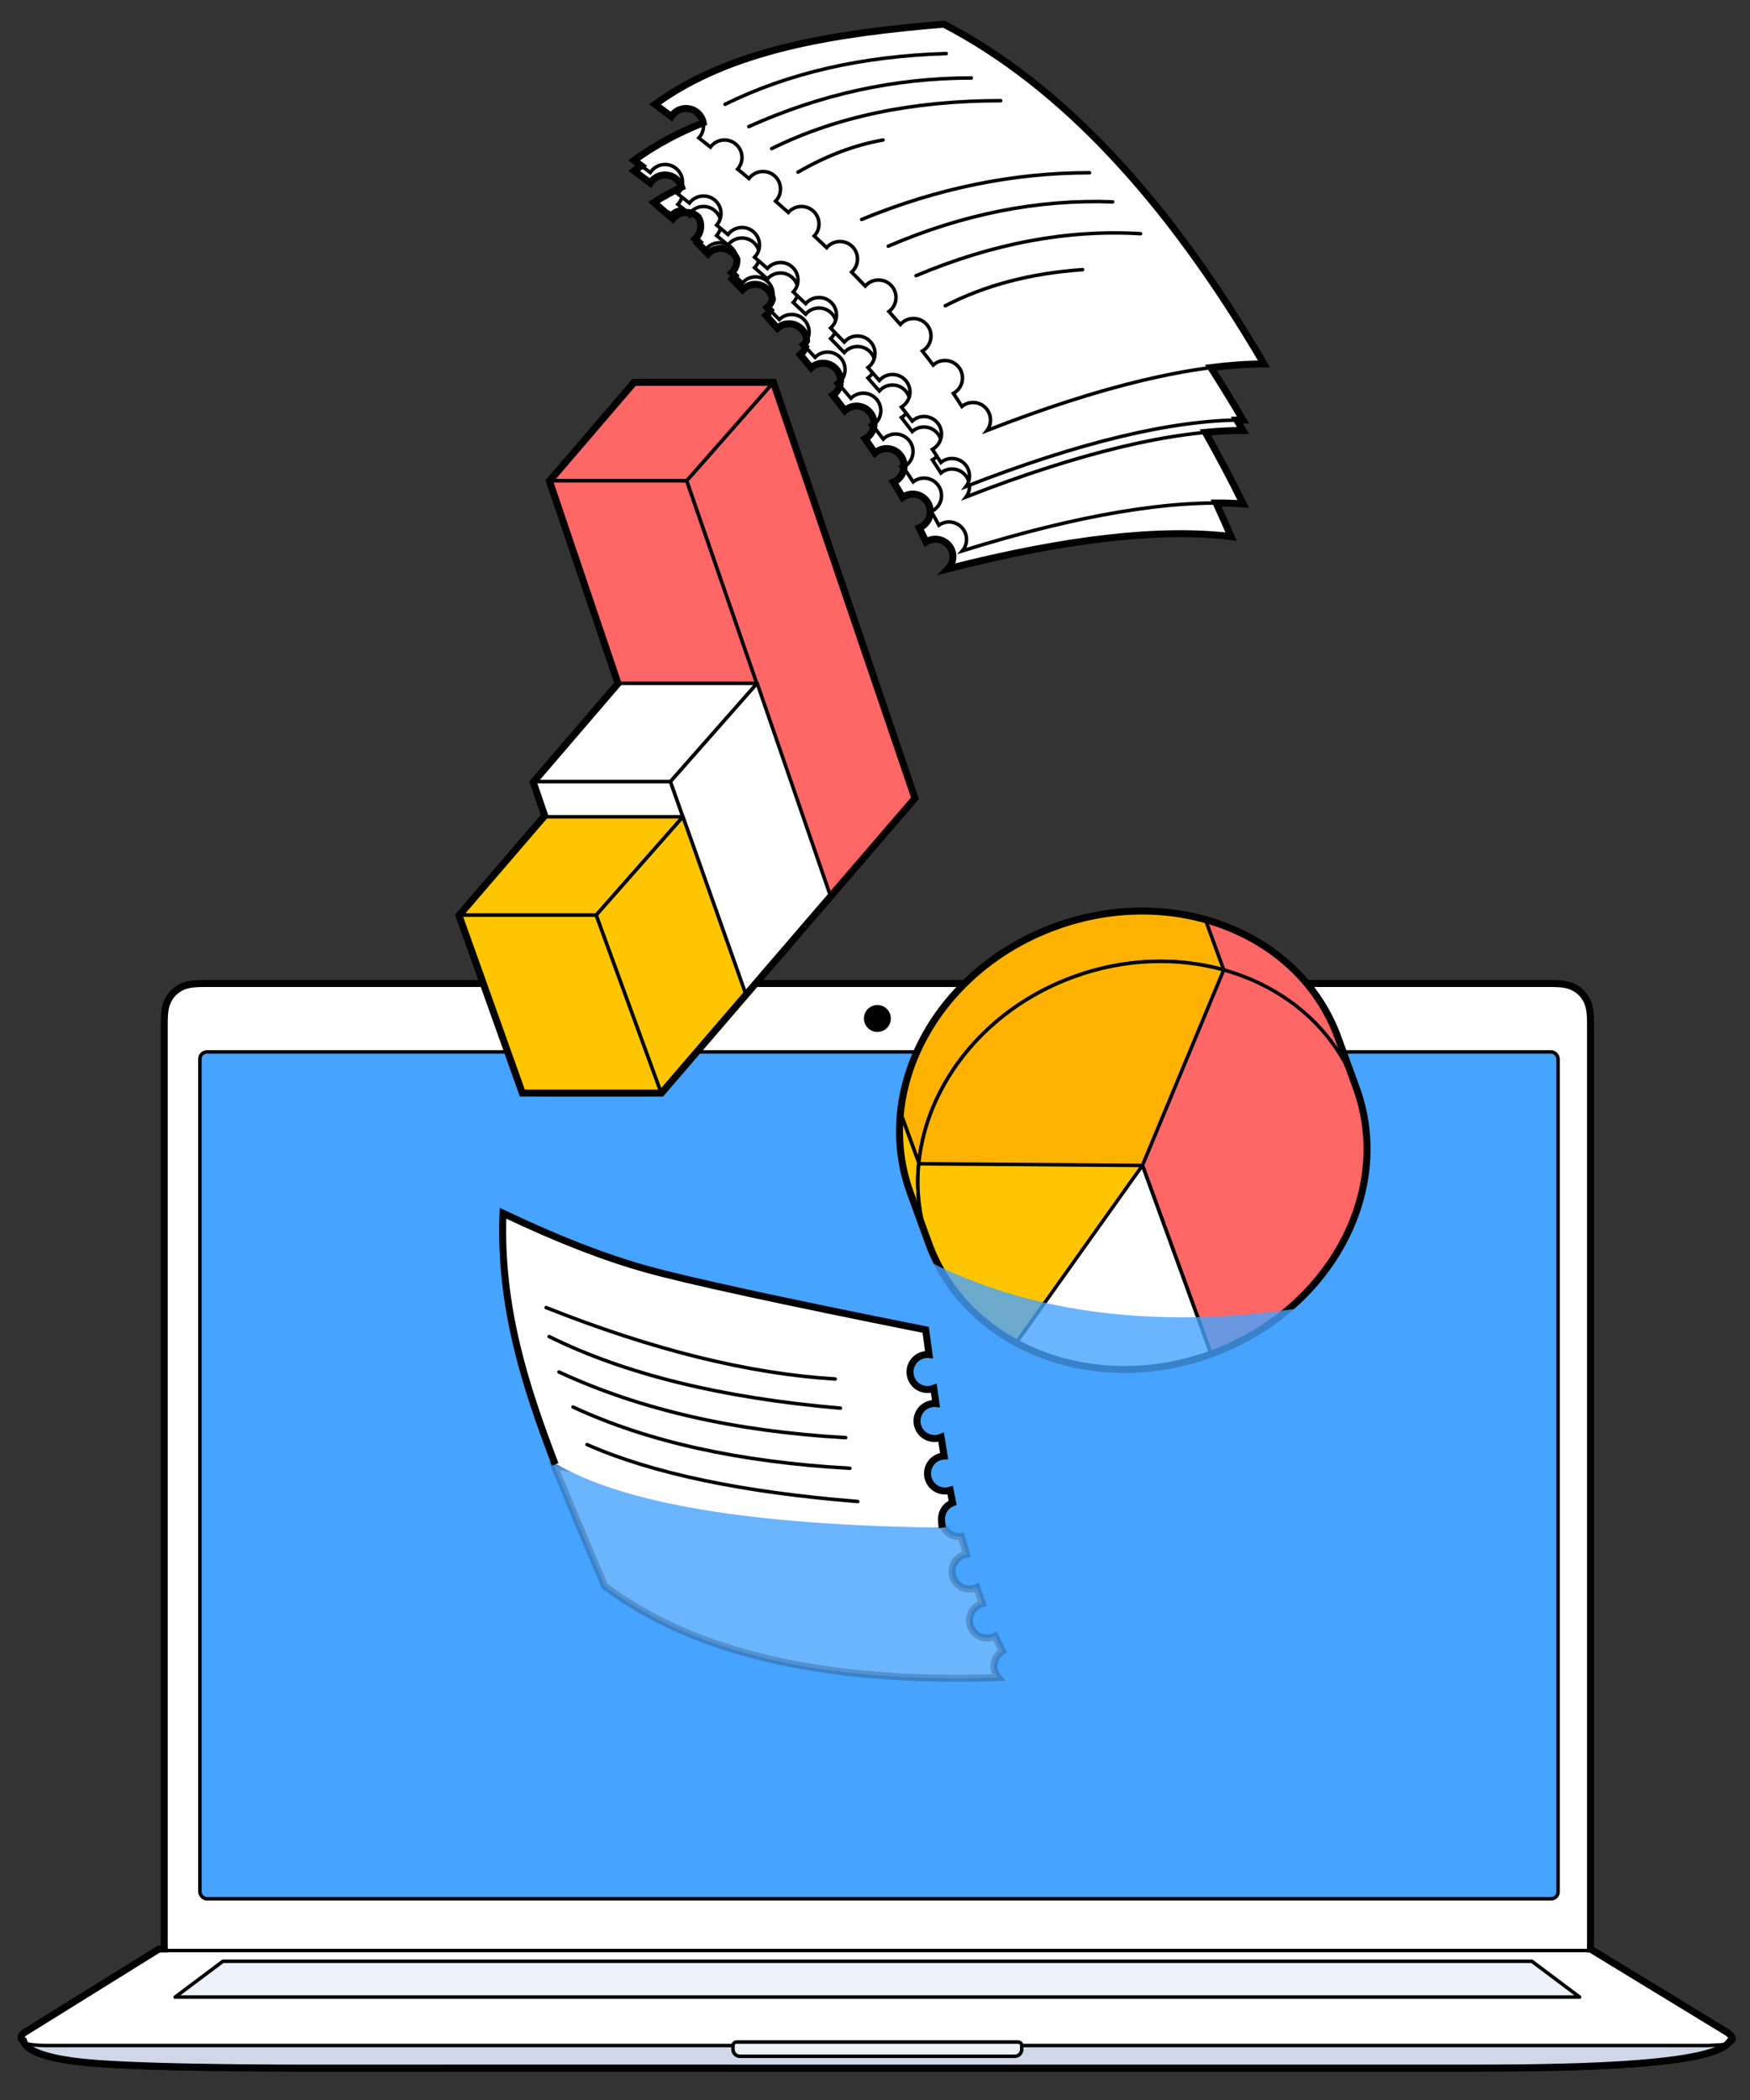 <?xml version="1.0" encoding="UTF-8"?>
<svg width="500px" height="600px" viewBox="0 0 500 600" version="1.1" xmlns="http://www.w3.org/2000/svg" xmlns:xlink="http://www.w3.org/1999/xlink">
    <rect x="0" y="0" width="500" height="600" fill="#333333" stroke="none"/>
    <!-- Generator: Sketch 52.6 (67491) - http://www.bohemiancoding.com/sketch -->
    <title>risques</title>
    <desc>Created with Sketch.</desc>
    <g id="risques" stroke="none" stroke-width="1" fill="none" fill-rule="evenodd">
        <g id="Group" transform="translate(6, 281)" fill-rule="nonzero">
            <path d="M52.464,2.79555813e-14 L436.896,4.46640035e-14 C440.907,1.89844688e-14 442.362,0.418 443.829,1.202 C445.296,1.986 446.447,3.138 447.231,4.604 C448.015,6.071 448.433,7.526 448.433,11.537 L448.433,274.486 C448.433,278.498 448.015,279.953 447.231,281.419 C446.447,282.886 445.296,284.037 443.829,284.822 C442.362,285.606 440.907,286.024 436.896,286.024 L52.464,286.024 C48.452,286.024 46.997,285.606 45.53,284.822 C44.064,284.037 42.913,282.886 42.128,281.419 C41.344,279.953 40.926,278.498 40.926,274.486 L40.926,11.537 C40.926,7.526 41.344,6.071 42.128,4.604 C42.913,3.138 44.064,1.986 45.53,1.202 C46.997,0.418 48.452,2.86925433e-14 52.464,2.79555813e-14 Z" id="Rectangle" stroke="#000000" fill="#FFFFFF"></path>
            <circle id="Oval" fill="#000000" cx="244.68" cy="9.995" r="3.844"></circle>
            <path d="M0.636,300.901 L421.243,296.592 C445.293,295.902 462.897,295.998 474.062,296.881 C479.674,297.324 483.67,297.966 486.07,298.817 C488.685,299.744 489.648,301.088 488.523,302.666 C486.016,306.18 475.249,308.257 457.603,309.375 C445.296,310.155 433.439,310.359 413.538,310.393 C403.897,310.409 363.821,310.407 252.898,310.393 C252.27,310.393 252.27,310.393 251.642,310.393 C139.118,310.378 100.379,310.376 91.894,310.393 C54.253,310.465 26.11,309.966 14.668,308.342 C4.989,306.968 0.113,304.738 0.141,301.397 L0.145,300.906 L0.636,300.901 Z" id="Path-32" stroke="#000000" fill="#D0D7E8"></path>
            <path d="M39.25,276.297 L448.569,276.297 L448.687,276.366 L487.91,299.463 C489.898,300.946 489.92,302.247 488.061,302.833 C486.929,303.19 485.548,303.299 482.007,303.428 C481.854,303.433 481.854,303.433 481.682,303.439 L7.31,303.439 C4.42,303.439 2.152,303.183 0.864,302.672 C-0.842,301.994 -0.98,300.72 0.687,299.435 L39.25,276.297 Z" id="Rectangle" stroke="#000000" fill="#FFFFFF"></path>
            <path d="M57.675,279.373 L431.684,279.373 L445.32,289.599 L44.04,289.599 L57.675,279.373 Z" id="Rectangle" stroke="#000000" fill="#EDF1FA" stroke-linejoin="round"></path>
            <rect id="Rectangle-Copy-5" stroke="#000000" fill="#46A3FF" x="51.117" y="19.548" width="388.054" height="241.966" rx="2"></rect>
            <path d="M204.57,302.439 L284.789,302.439 C285.068,302.439 285.235,302.471 285.41,302.565 C285.579,302.655 285.714,302.79 285.804,302.959 C285.898,303.134 285.93,303.301 285.93,303.58 L285.93,304.477 C285.93,304.85 285.837,305.205 285.661,305.514 C285.486,305.819 285.235,306.07 284.93,306.245 C284.621,306.421 284.266,306.515 283.893,306.515 L205.467,306.515 C205.094,306.515 204.739,306.421 204.43,306.245 C204.125,306.07 203.873,305.819 203.699,305.514 C203.522,305.205 203.429,304.85 203.429,304.477 L203.429,303.58 C203.429,303.301 203.461,303.134 203.555,302.959 C203.645,302.79 203.78,302.655 203.949,302.565 C204.124,302.471 204.291,302.439 204.57,302.439 Z" id="Rectangle" stroke="#000000" fill="#EDF1FA"></path>
            <path d="M448.414,275.873 L448.433,275.873 L487.611,299.755 C489.282,301.046 489.221,301.783 488.219,302.22 C488.187,302.271 488.153,302.323 488.116,302.376 C482.872,309.727 436.768,309.853 413.537,309.893 C390.307,309.932 112.261,309.853 91.893,309.893 C71.524,309.932 28.873,309.853 14.738,307.847 C5.984,306.604 1.307,304.662 0.707,302.02 C-0.241,301.503 -0.307,300.757 0.945,299.755 L39.389,275.873 L40.946,275.873 C40.933,275.447 40.926,274.986 40.926,274.486 L40.926,11.537 C40.926,7.526 41.344,6.071 42.128,4.604 C42.913,3.138 44.064,1.986 45.53,1.202 C46.997,0.418 48.452,2.86925433e-14 52.464,2.79555813e-14 L436.896,4.46640035e-14 C440.907,1.89844688e-14 442.362,0.418 443.829,1.202 C445.296,1.986 446.447,3.138 447.231,4.604 C448.015,6.071 448.433,7.526 448.433,11.537 L448.433,274.486 C448.433,274.986 448.427,275.447 448.414,275.873 Z" id="Combined-Shape" stroke="#000000" stroke-width="2"></path>
        </g>
        <g id="Group-2" transform="translate(323.792, 325.792) rotate(160) translate(-323.792, -325.792) translate(258.792, 260.792)" fill-rule="nonzero" stroke="#000000">
            <path d="M65,130 C100.899,130 130,104.322 130,72.647 C130,72.408 129.998,56.876 129.995,56.638 C129.561,25.292 100.628,0 65,0 C29.38,0 0.452,25.281 0.005,56.617 C0.002,56.862 0,72.401 0,72.647 C0,104.322 29.101,130 65,130 Z" id="Oval" fill="#FF6666"></path>
            <path d="M24.071,117.205 L24.071,76.244 L124.8,70.353 L124.8,95.162 C114.881,115.645 91.841,130 65,130 C49.488,130 35.245,125.206 24.071,117.205 Z" id="Combined-Shape" fill="#FFB200"></path>
            <path d="M129.949,55.059 C129.972,55.583 129.988,56.11 129.995,56.638 C129.998,56.876 130,72.408 130,72.647 C130,80.639 128.147,88.25 124.8,95.162 L124.8,55.059 L129.949,55.059 Z" id="Combined-Shape" fill="#FFC600"></path>
            <ellipse id="Oval" fill="#FF6666" cx="65" cy="57.353" rx="65" ry="57.353"></ellipse>
            <path d="M24.066,101.907 L65,57.353 L65,-2.27373675e-12 C100.899,2.04636308e-12 130,25.678 130,57.353 C130,89.028 100.899,114.706 65,114.706 C49.486,114.706 35.241,109.91 24.066,101.907 Z" id="Combined-Shape" fill="#FFB200"></path>
            <path d="M65,2.13162821e-14 C100.899,2.7017896e-14 130,25.678 130,57.353 C130,65.265 128.184,72.802 124.901,79.659 L65,57.353 L65,4.97379915e-14 Z" id="Combined-Shape" fill="#FFC600" stroke-linejoin="round"></path>
            <path d="M116.232,22.051 L65,57.353 L65,3.55271368e-14 C85.809,1.04104907e-14 104.335,8.628 116.232,22.051 Z" id="Combined-Shape" fill="#FFFFFF" stroke-linejoin="round"></path>
            <path d="M0.004,57.962 C0.001,57.759 1.13686838e-13,57.556 1.13686838e-13,57.353 C1.13686838e-13,25.678 29.101,2.34479103e-13 65,2.34479103e-13 C100.899,2.34479103e-13 130,25.678 130,57.353 C130,57.551 129.999,57.748 129.997,57.946 C129.999,61.735 130,72.449 130,72.647 C130,104.322 100.899,130 65,130 C29.101,130 -2.4158453e-13,104.322 -2.4158453e-13,72.647 C-2.4158453e-13,72.444 0.001,61.786 0.004,57.962 Z" id="Combined-Shape" stroke-width="2"></path>
        </g>
        <path d="M285.256,479.314 C235.661,480.987 198.17,472.277 172.782,453.183 C167.858,441.639 163.042,430.176 158.335,418.795 L269.33,435.789 C270.05,437.667 271.869,439 274,439 C274.227,439 274.45,438.985 274.668,438.956 C275.156,440.717 275.642,442.424 276.125,444.076 C273.781,444.49 272,446.537 272,449 C272,451.761 274.239,454 277,454 C277.737,454 278.436,453.841 279.065,453.555 C279.599,455.167 280.129,456.71 280.656,458.183 C278.547,458.77 277,460.704 277,463 C277,465.761 279.239,468 282,468 C282.839,468 283.63,467.793 284.324,467.428 C285.023,468.991 285.715,470.424 286.402,471.727 C284.962,472.605 284,474.19 284,476 C284,477.271 284.474,478.432 285.256,479.314 Z" id="Combined-Shape" stroke="#000000" stroke-width="2" fill="#FFFFFF" fill-rule="nonzero" opacity="0.2"></path>
        <path d="M271.469,425.781 C271.713,427.061 271.95,428.248 272.179,429.342 C270.318,430.07 269,431.881 269,434 C269,434.897 269.236,435.739 269.65,436.466 C215.118,435.844 178.051,429.687 158.451,417.996 C149.985,395.944 142.656,373.338 143.711,346.641 C159.111,353.984 172.811,359.32 184.809,362.649 C196.807,365.979 223.364,371.747 264.479,379.954 C264.802,382.35 265.043,384.127 265.201,385.283 C265.28,385.866 265.36,386.445 265.439,387.019 C265.294,387.006 265.148,387 265,387 C262.239,387 260,389.239 260,392 C260,394.761 262.239,397 265,397 C265.632,397 266.237,396.883 266.793,396.669 C267.007,398.158 267.217,399.607 267.425,401.018 C267.285,401.006 267.143,401 267,401 C264.239,401 262,403.239 262,406 C262,408.761 264.239,411 267,411 C267.666,411 268.301,410.87 268.881,410.634 C269.177,412.519 269.465,414.309 269.745,416.006 C267.102,416.139 265,418.324 265,421 C265,423.761 267.239,426 270,426 C270.511,426 271.004,425.923 271.469,425.781 Z" id="Combined-Shape" fill="#FFFFFF" fill-rule="nonzero"></path>
        <path d="M158.632,418.382 C150.166,396.33 142.656,373.338 143.711,346.641 C159.111,353.984 172.811,359.32 184.809,362.649 C196.807,365.979 223.364,371.747 264.479,379.954 C264.802,382.35 265.043,384.127 265.201,385.283 C265.28,385.866 265.36,386.445 265.439,387.019 C265.294,387.006 265.148,387 265,387 C262.239,387 260,389.239 260,392 C260,394.761 262.239,397 265,397 C265.632,397 266.237,396.883 266.793,396.669 C267.007,398.158 267.217,399.607 267.425,401.018 C267.285,401.006 267.143,401 267,401 C264.239,401 262,403.239 262,406 C262,408.761 264.239,411 267,411 C267.666,411 268.301,410.87 268.881,410.634 C269.177,412.519 269.465,414.309 269.745,416.006 C267.102,416.139 265,418.324 265,421 C265,423.761 267.239,426 270,426 C270.511,426 271.004,425.923 271.469,425.781 C271.713,427.061 271.95,428.248 272.179,429.342 C270.318,430.07 269,431.881 269,434 C269,434.598 269.06,435.433 269.179,436.504" id="Path" stroke="#000000" stroke-width="2" fill-rule="nonzero"></path>
        <path d="M256.205,355.357 C290.161,375.804 332.271,381.328 382.535,371.929 L346.387,403.313 L290.351,398.766 L256.205,355.357 Z" id="Path-143" fill-opacity="0.8" fill="#46A3FF" fill-rule="nonzero"></path>
        <path d="M156.034,373.594 C186.594,385.722 214.125,392.524 238.628,394" id="Path-144" stroke="#000000" stroke-linecap="round" fill-rule="nonzero"></path>
        <path d="M156.897,381.876 C178.607,392.625 206.346,399.444 240.113,402.333" id="Path-145" stroke="#000000" stroke-linecap="round" fill-rule="nonzero"></path>
        <path d="M159.711,392 C182.874,402.758 210.18,409.01 241.628,410.755" id="Path-146" stroke="#000000" stroke-linecap="round" fill-rule="nonzero"></path>
        <path d="M163.711,402 C185.011,411.928 211.385,417.765 242.833,419.511" id="Path-146" stroke="#000000" stroke-linecap="round" fill-rule="nonzero"></path>
        <path d="M167.72,412.74 C186.345,420.947 212.13,426.367 245.074,429" id="Path-146" stroke="#000000" stroke-linecap="round" fill-rule="nonzero"></path>
        <g id="Group-7" transform="translate(176, 6)" fill-rule="nonzero" stroke="#000000">
            <path d="M102.008,155.989 C102.631,155.156 103,154.121 103,153 C103,150.239 100.761,148 98,148 C96.796,148 95.691,148.426 94.828,149.135 C94.046,147.893 93.234,146.645 92.394,145.391 C93.947,144.543 95,142.894 95,141 C95,138.239 92.761,136 90,136 C88.703,136 87.521,136.494 86.632,137.304 C85.633,135.979 84.603,134.646 83.541,133.307 C85.013,132.437 86,130.834 86,129 C86,126.239 83.761,124 81,124 C79.501,124 78.156,124.659 77.24,125.704 C76.181,124.478 75.096,123.247 73.986,122.01 C75.209,121.099 76,119.642 76,118 C76,115.239 73.761,113 71,113 C69.49,113 68.136,113.669 67.219,114.728 C65.948,113.404 64.648,112.074 63.321,110.738 C64.351,109.822 65,108.487 65,107 C65,104.239 62.761,102 60,102 C58.474,102 57.108,102.683 56.191,103.761 C55.028,102.652 53.845,101.54 52.645,100.423 C53.485,99.528 54,98.324 54,97 C54,94.239 51.761,92 49,92 C47.503,92 46.16,92.658 45.244,93.7 C44.041,92.632 42.822,91.56 41.586,90.485 C42.461,89.584 43,88.355 43,87 C43,84.239 40.761,82 38,82 C36.361,82 34.906,82.789 33.994,84.008 C32.923,83.111 31.84,82.212 30.747,81.311 C31.527,80.429 32,79.27 32,78 C32,75.239 29.761,73 27,73 C25.354,73 23.894,73.795 22.983,75.022 C21.888,74.15 20.783,73.275 19.668,72.398 C20.495,71.506 21,70.312 21,69 C21,66.239 18.761,64 16,64 C14.233,64 12.68,64.917 11.791,66.3 C10.27,65.14 8.731,63.976 7.174,62.808 C28.796,47.031 58.545,42.501 89.686,39.899 C122.894,57.165 153.382,89.532 181.149,137 C160.865,137 134.485,143.33 102.008,155.989 Z" id="Combined-Shape" fill="#FFFFFF" transform="translate(94.162, 97.944) rotate(7) translate(-94.162, -97.944) "></path>
            <path d="M103.008,150.989 C103.631,150.156 104,149.121 104,148 C104,145.239 101.761,143 99,143 C97.796,143 96.691,143.426 95.828,144.135 C95.046,142.893 94.234,141.645 93.394,140.391 C94.947,139.543 96,137.894 96,136 C96,133.239 93.761,131 91,131 C89.703,131 88.521,131.494 87.632,132.304 C86.633,130.979 85.603,129.646 84.541,128.307 C86.013,127.437 87,125.834 87,124 C87,121.239 84.761,119 82,119 C80.501,119 79.156,119.659 78.24,120.704 C77.181,119.478 76.096,118.247 74.986,117.01 C76.209,116.099 77,114.642 77,113 C77,110.239 74.761,108 72,108 C70.49,108 69.136,108.669 68.219,109.728 C66.948,108.404 65.648,107.074 64.321,105.738 C65.351,104.822 66,103.487 66,102 C66,99.239 63.761,97 61,97 C59.474,97 58.108,97.683 57.191,98.761 C56.028,97.652 54.845,96.54 53.645,95.423 C54.485,94.528 55,93.324 55,92 C55,89.239 52.761,87 50,87 C48.503,87 47.16,87.658 46.244,88.7 C45.041,87.632 43.822,86.56 42.586,85.485 C43.461,84.584 44,83.355 44,82 C44,79.239 41.761,77 39,77 C37.361,77 35.906,77.789 34.994,79.008 C33.923,78.111 32.84,77.212 31.747,76.311 C32.527,75.429 33,74.27 33,73 C33,70.239 30.761,68 28,68 C26.354,68 24.894,68.795 23.983,70.022 C22.888,69.15 21.783,68.275 20.668,67.398 C21.495,66.506 22,65.312 22,64 C22,61.239 19.761,59 17,59 C15.233,59 13.68,59.917 12.791,61.3 C11.27,60.14 9.731,58.976 8.174,57.808 C29.796,42.031 59.545,37.501 90.686,34.899 C123.894,52.165 154.382,84.532 182.149,132 C161.865,132 135.485,138.33 103.008,150.989 Z" id="Combined-Shape" fill="#FFFFFF" transform="translate(95.162, 92.944) rotate(4) translate(-95.162, -92.944) "></path>
            <path d="M100.008,135.989 C100.631,135.156 101,134.121 101,133 C101,130.239 98.761,128 96,128 C94.796,128 93.691,128.426 92.828,129.135 C92.046,127.893 91.234,126.645 90.394,125.391 C91.947,124.543 93,122.894 93,121 C93,118.239 90.761,116 88,116 C86.703,116 85.521,116.494 84.632,117.304 C83.633,115.979 82.603,114.646 81.541,113.307 C83.013,112.437 84,110.834 84,109 C84,106.239 81.761,104 79,104 C77.501,104 76.156,104.659 75.24,105.704 C74.181,104.478 73.096,103.247 71.986,102.01 C73.209,101.099 74,99.642 74,98 C74,95.239 71.761,93 69,93 C67.49,93 66.136,93.669 65.219,94.728 C63.948,93.404 62.648,92.074 61.321,90.738 C62.351,89.822 63,88.487 63,87 C63,84.239 60.761,82 58,82 C56.474,82 55.108,82.683 54.191,83.761 C53.028,82.652 51.845,81.54 50.645,80.423 C51.485,79.528 52,78.324 52,77 C52,74.239 49.761,72 47,72 C45.503,72 44.16,72.658 43.244,73.7 C42.041,72.632 40.822,71.56 39.586,70.485 C40.461,69.584 41,68.355 41,67 C41,64.239 38.761,62 36,62 C34.361,62 32.906,62.789 31.994,64.008 C30.923,63.111 29.84,62.212 28.747,61.311 C29.527,60.429 30,59.27 30,58 C30,55.239 27.761,53 25,53 C23.354,53 21.894,53.795 20.983,55.022 C19.888,54.15 18.783,53.275 17.668,52.398 C18.495,51.506 19,50.312 19,49 C19,46.239 16.761,44 14,44 C12.233,44 10.68,44.917 9.791,46.3 C8.27,45.14 6.731,43.976 5.174,42.808 C26.796,27.031 56.545,22.501 87.686,19.899 C120.894,37.165 151.382,69.532 179.149,117 C158.865,117 132.485,123.33 100.008,135.989 Z" id="Combined-Shape" fill="#FFFFFF"></path>
            <path d="M100.008,132.989 C100.631,132.156 101,131.121 101,130 C101,127.239 98.761,125 96,125 C94.796,125 93.691,125.426 92.828,126.135 C92.046,124.893 91.234,123.645 90.394,122.391 C91.947,121.543 93,119.894 93,118 C93,115.239 90.761,113 88,113 C86.703,113 85.521,113.494 84.632,114.304 C83.633,112.979 82.603,111.646 81.541,110.307 C83.013,109.437 84,107.834 84,106 C84,103.239 81.761,101 79,101 C77.501,101 76.156,101.659 75.24,102.704 C74.181,101.478 73.096,100.247 71.986,99.01 C73.209,98.099 74,96.642 74,95 C74,92.239 71.761,90 69,90 C67.49,90 66.136,90.669 65.219,91.728 C63.948,90.404 62.648,89.074 61.321,87.738 C62.351,86.822 63,85.487 63,84 C63,81.239 60.761,79 58,79 C56.474,79 55.108,79.683 54.191,80.761 C53.028,79.652 51.845,78.54 50.645,77.423 C51.485,76.528 52,75.324 52,74 C52,71.239 49.761,69 47,69 C45.503,69 44.16,69.658 43.244,70.7 C42.041,69.632 40.822,68.56 39.586,67.485 C40.461,66.584 41,65.355 41,64 C41,61.239 38.761,59 36,59 C34.361,59 32.906,59.789 31.994,61.008 C30.923,60.111 29.84,59.212 28.747,58.311 C29.527,57.429 30,56.27 30,55 C30,52.239 27.761,50 25,50 C23.354,50 21.894,50.795 20.983,52.022 C19.888,51.15 18.783,50.275 17.668,49.398 C18.495,48.506 19,47.312 19,46 C19,43.239 16.761,41 14,41 C12.233,41 10.68,41.917 9.791,43.3 C8.27,42.14 6.731,40.976 5.174,39.808 C26.796,24.031 56.545,19.501 87.686,16.899 C120.894,34.165 151.382,66.532 179.149,114 C158.865,114 132.485,120.33 100.008,132.989 Z" id="Combined-Shape" fill="#FFFFFF"></path>
            <path d="M106.008,116.989 C106.631,116.156 107,115.121 107,114 C107,111.239 104.761,109 102,109 C100.796,109 99.691,109.426 98.828,110.135 C98.046,108.893 97.234,107.645 96.394,106.391 C97.947,105.543 99,103.894 99,102 C99,99.239 96.761,97 94,97 C92.703,97 91.521,97.494 90.632,98.304 C89.633,96.979 88.603,95.646 87.541,94.307 C89.013,93.437 90,91.834 90,90 C90,87.239 87.761,85 85,85 C83.501,85 82.156,85.659 81.24,86.704 C80.181,85.478 79.096,84.247 77.986,83.01 C79.209,82.099 80,80.642 80,79 C80,76.239 77.761,74 75,74 C73.49,74 72.136,74.669 71.219,75.728 C69.948,74.404 68.648,73.074 67.321,71.738 C68.351,70.822 69,69.487 69,68 C69,65.239 66.761,63 64,63 C62.474,63 61.108,63.683 60.191,64.761 C59.028,63.652 57.845,62.54 56.645,61.423 C57.485,60.528 58,59.324 58,58 C58,55.239 55.761,53 53,53 C51.503,53 50.16,53.658 49.244,54.7 C48.041,53.632 46.822,52.56 45.586,51.485 C46.461,50.584 47,49.355 47,48 C47,45.239 44.761,43 42,43 C40.361,43 38.906,43.789 37.994,45.008 C36.923,44.111 35.84,43.212 34.747,42.311 C35.527,41.429 36,40.27 36,39 C36,36.239 33.761,34 31,34 C29.354,34 27.894,34.795 26.983,36.022 C25.888,35.15 24.783,34.275 23.668,33.398 C24.495,32.506 25,31.312 25,30 C25,27.239 22.761,25 20,25 C18.233,25 16.68,25.917 15.791,27.3 C14.27,26.14 12.731,24.976 11.174,23.808 C32.796,8.031 62.545,3.501 93.686,0.899 C126.894,18.165 157.382,50.532 185.149,98 C164.865,98 138.485,104.33 106.008,116.989 Z" id="Combined-Shape" fill="#FFFFFF"></path>
            <path d="M169.982,99.03 C173.07,103.841 176.126,108.831 179.149,114 C178.567,114 177.98,114.005 177.388,114.016 C177.976,115.004 178.564,115.998 179.149,117 C175.74,117 172.158,117.179 168.404,117.537 C172.086,124.038 175.689,130.85 179.213,137.973 C176.73,137.799 174.149,137.714 171.469,137.718 C172.912,140.854 174.336,144.052 175.741,147.31 C155.608,144.838 128.653,147.906 94.876,156.513 C95.596,155.761 96.088,154.779 96.225,153.667 C96.561,150.926 94.612,148.431 91.871,148.095 C90.676,147.948 89.528,148.236 88.585,148.834 C87.96,147.507 87.306,146.169 86.624,144.822 C88.269,144.169 89.516,142.661 89.747,140.781 C90.083,138.04 88.134,135.546 85.393,135.209 C84.106,135.051 82.872,135.397 81.892,136.093 C81.062,134.656 80.201,133.208 79.311,131.749 C80.878,131.065 82.053,129.594 82.276,127.774 C82.277,127.763 82.279,127.753 82.28,127.742 C82.22,127.655 82.16,127.567 82.1,127.48 C82.171,127.445 82.241,127.408 82.309,127.369 C82.418,124.791 80.528,122.522 77.923,122.202 C76.435,122.019 75.02,122.51 73.983,123.435 C73.081,122.089 72.155,120.735 71.204,119.372 C72.451,118.661 73.377,117.422 73.648,115.92 C73.551,115.795 73.454,115.67 73.357,115.544 C73.482,115.464 73.604,115.378 73.722,115.286 C73.859,112.686 71.961,110.387 69.338,110.065 C67.839,109.881 66.414,110.381 65.375,111.319 C64.274,109.85 63.146,108.372 61.992,106.884 C62.936,106.232 63.653,105.258 63.972,104.099 C63.816,103.918 63.66,103.737 63.503,103.555 C63.735,103.377 63.95,103.179 64.148,102.963 C64.25,100.39 62.362,98.126 59.76,97.806 C58.246,97.621 56.807,98.132 55.765,99.09 C54.746,97.848 53.708,96.6 52.652,95.345 C53.334,94.777 53.866,94.029 54.17,93.161 C53.972,92.948 53.772,92.734 53.573,92.521 C53.913,92.206 54.209,91.845 54.452,91.445 C54.427,88.978 52.577,86.849 50.061,86.54 C48.575,86.358 47.162,86.847 46.125,87.77 C45.062,86.563 43.982,85.351 42.887,84.133 C43.374,83.741 43.788,83.258 44.102,82.706 C43.814,82.416 43.524,82.126 43.234,81.835 C43.918,81.224 44.435,80.424 44.701,79.511 C44.383,77.337 42.648,75.555 40.362,75.274 C38.735,75.075 37.194,75.68 36.141,76.779 C35.187,75.759 34.222,74.735 33.246,73.707 C33.536,73.45 33.797,73.16 34.022,72.841 C33.703,72.537 33.383,72.233 33.061,71.928 C33.901,71.103 34.454,69.979 34.543,68.712 C34.559,68.483 34.559,68.257 34.545,68.033 C33.873,66.433 32.386,65.228 30.541,65.001 C28.907,64.8 27.361,65.412 26.307,66.518 C25.327,65.519 24.336,64.516 23.336,63.51 C23.451,63.413 23.561,63.311 23.667,63.204 C23.323,62.891 22.977,62.578 22.631,62.264 C23.518,61.432 24.106,60.276 24.197,58.967 C24.274,57.872 23.992,56.834 23.451,55.969 C22.818,55.401 22.036,54.988 21.157,54.801 C21.097,54.873 21.039,54.947 20.983,55.022 C20.854,54.919 20.725,54.817 20.596,54.714 C18.888,54.546 17.288,55.262 16.261,56.498 C15.933,56.177 15.603,55.856 15.273,55.534 C15.248,55.566 15.223,55.599 15.199,55.632 C13.762,54.368 12.308,53.099 10.837,51.825 C13.387,50.225 16.03,48.773 18.757,47.457 C18.107,45.45 16.223,44 14,44 C12.233,44 10.68,44.917 9.791,46.3 C8.27,45.14 6.731,43.976 5.174,42.808 C5.852,42.313 6.538,41.83 7.231,41.357 C6.549,40.841 5.863,40.325 5.174,39.808 C11.176,35.428 17.804,31.916 24.914,29.07 C24.478,26.753 22.444,25 20,25 C18.233,25 16.68,25.917 15.791,27.3 C14.27,26.14 12.731,24.976 11.174,23.808 C32.796,8.031 62.545,3.501 93.686,0.899 C126.894,18.165 157.382,50.532 185.149,98 C180.424,98 175.368,98.343 169.982,99.03 Z" id="Combined-Shape" stroke-width="2"></path>
            <path d="M31.153,23.808 C49.304,14.848 70.368,10.014 94.346,9.308" id="Path-148" stroke-linecap="round"></path>
            <path d="M37.934,30.174 C58.51,20.91 79.703,16.278 101.512,16.278" id="Path-149" stroke-linecap="round"></path>
            <path d="M44.482,36.464 C62.935,27.333 84.745,22.768 109.912,22.768" id="Path-150" stroke-linecap="round"></path>
            <path d="M52,43.189 C60.098,38.488 68.197,35.425 76.295,34" id="Path-151" stroke-linecap="round"></path>
            <path d="M70.186,56.7 C91.752,47.807 113.455,43.36 135.296,43.36" id="Path-152" stroke-linecap="round"></path>
            <path d="M77.788,64.344 C99.162,55.132 120.537,50.907 141.911,51.67" id="Path-153" stroke-linecap="round"></path>
            <path d="M85.733,72.768 C107.663,63.519 129.041,59.521 149.866,60.773" id="Path-154" stroke-linecap="round"></path>
            <path d="M94.081,81.362 C105.464,75.494 118.537,72.055 133.298,71.046" id="Path-155" stroke-linecap="round"></path>
        </g>
        <g id="Group-5" transform="translate(131, 109)" fill-rule="nonzero" stroke="#000000">
            <g id="Group-4" stroke-linejoin="round">
                <g id="Group-3" transform="translate(25.929, 0)" fill="#FF6666">
                    <polygon id="Path-141" points="0.048 28.372 39.284 28.372 64.053 0.283 24.252 0.283"></polygon>
                    <polygon id="Path-141" points="0.048 28.372 39.284 28.372 80.416 147.22 40.615 147.22"></polygon>
                    <polygon id="Path-141" points="80.383 147.22 39.284 28.372 64.053 0.283 104.587 119.131"></polygon>
                </g>
                <g id="Group-3" transform="translate(21.214, 86.036)" fill="#FFFFFF">
                    <polygon id="Path-141" points="0.111 28.286 39.347 28.286 64.116 0.197 24.315 0.197"></polygon>
                    <polygon id="Path-141" points="0.111 28.286 39.347 28.286 60.959 89.274 21.158 89.274"></polygon>
                    <polygon id="Path-141" points="60.926 89.274 39.347 28.286 64.116 0.197 85.13 61.185"></polygon>
                </g>
                <g id="Group-3" transform="translate(0, 123.75)" fill="#FFC600">
                    <polygon id="Path-141" points="0.116 28.705 39.352 28.705 64.121 0.616 24.32 0.616"></polygon>
                    <polygon id="Path-141" points="0.116 28.705 39.352 28.705 58.003 79.648 18.202 79.648"></polygon>
                    <polygon id="Path-141" points="57.969 79.648 39.352 28.705 64.121 0.616 82.174 51.559"></polygon>
                </g>
            </g>
            <polygon id="Path-142" stroke-width="2" points="50.163 0.24 89.978 0.24 130.409 119.073 57.99 203.301 18.241 203.301 0.137 152.555 24.633 124.075 21.366 114.499 45.577 86.287 25.984 28.452"></polygon>
        </g>
    </g>
</svg>